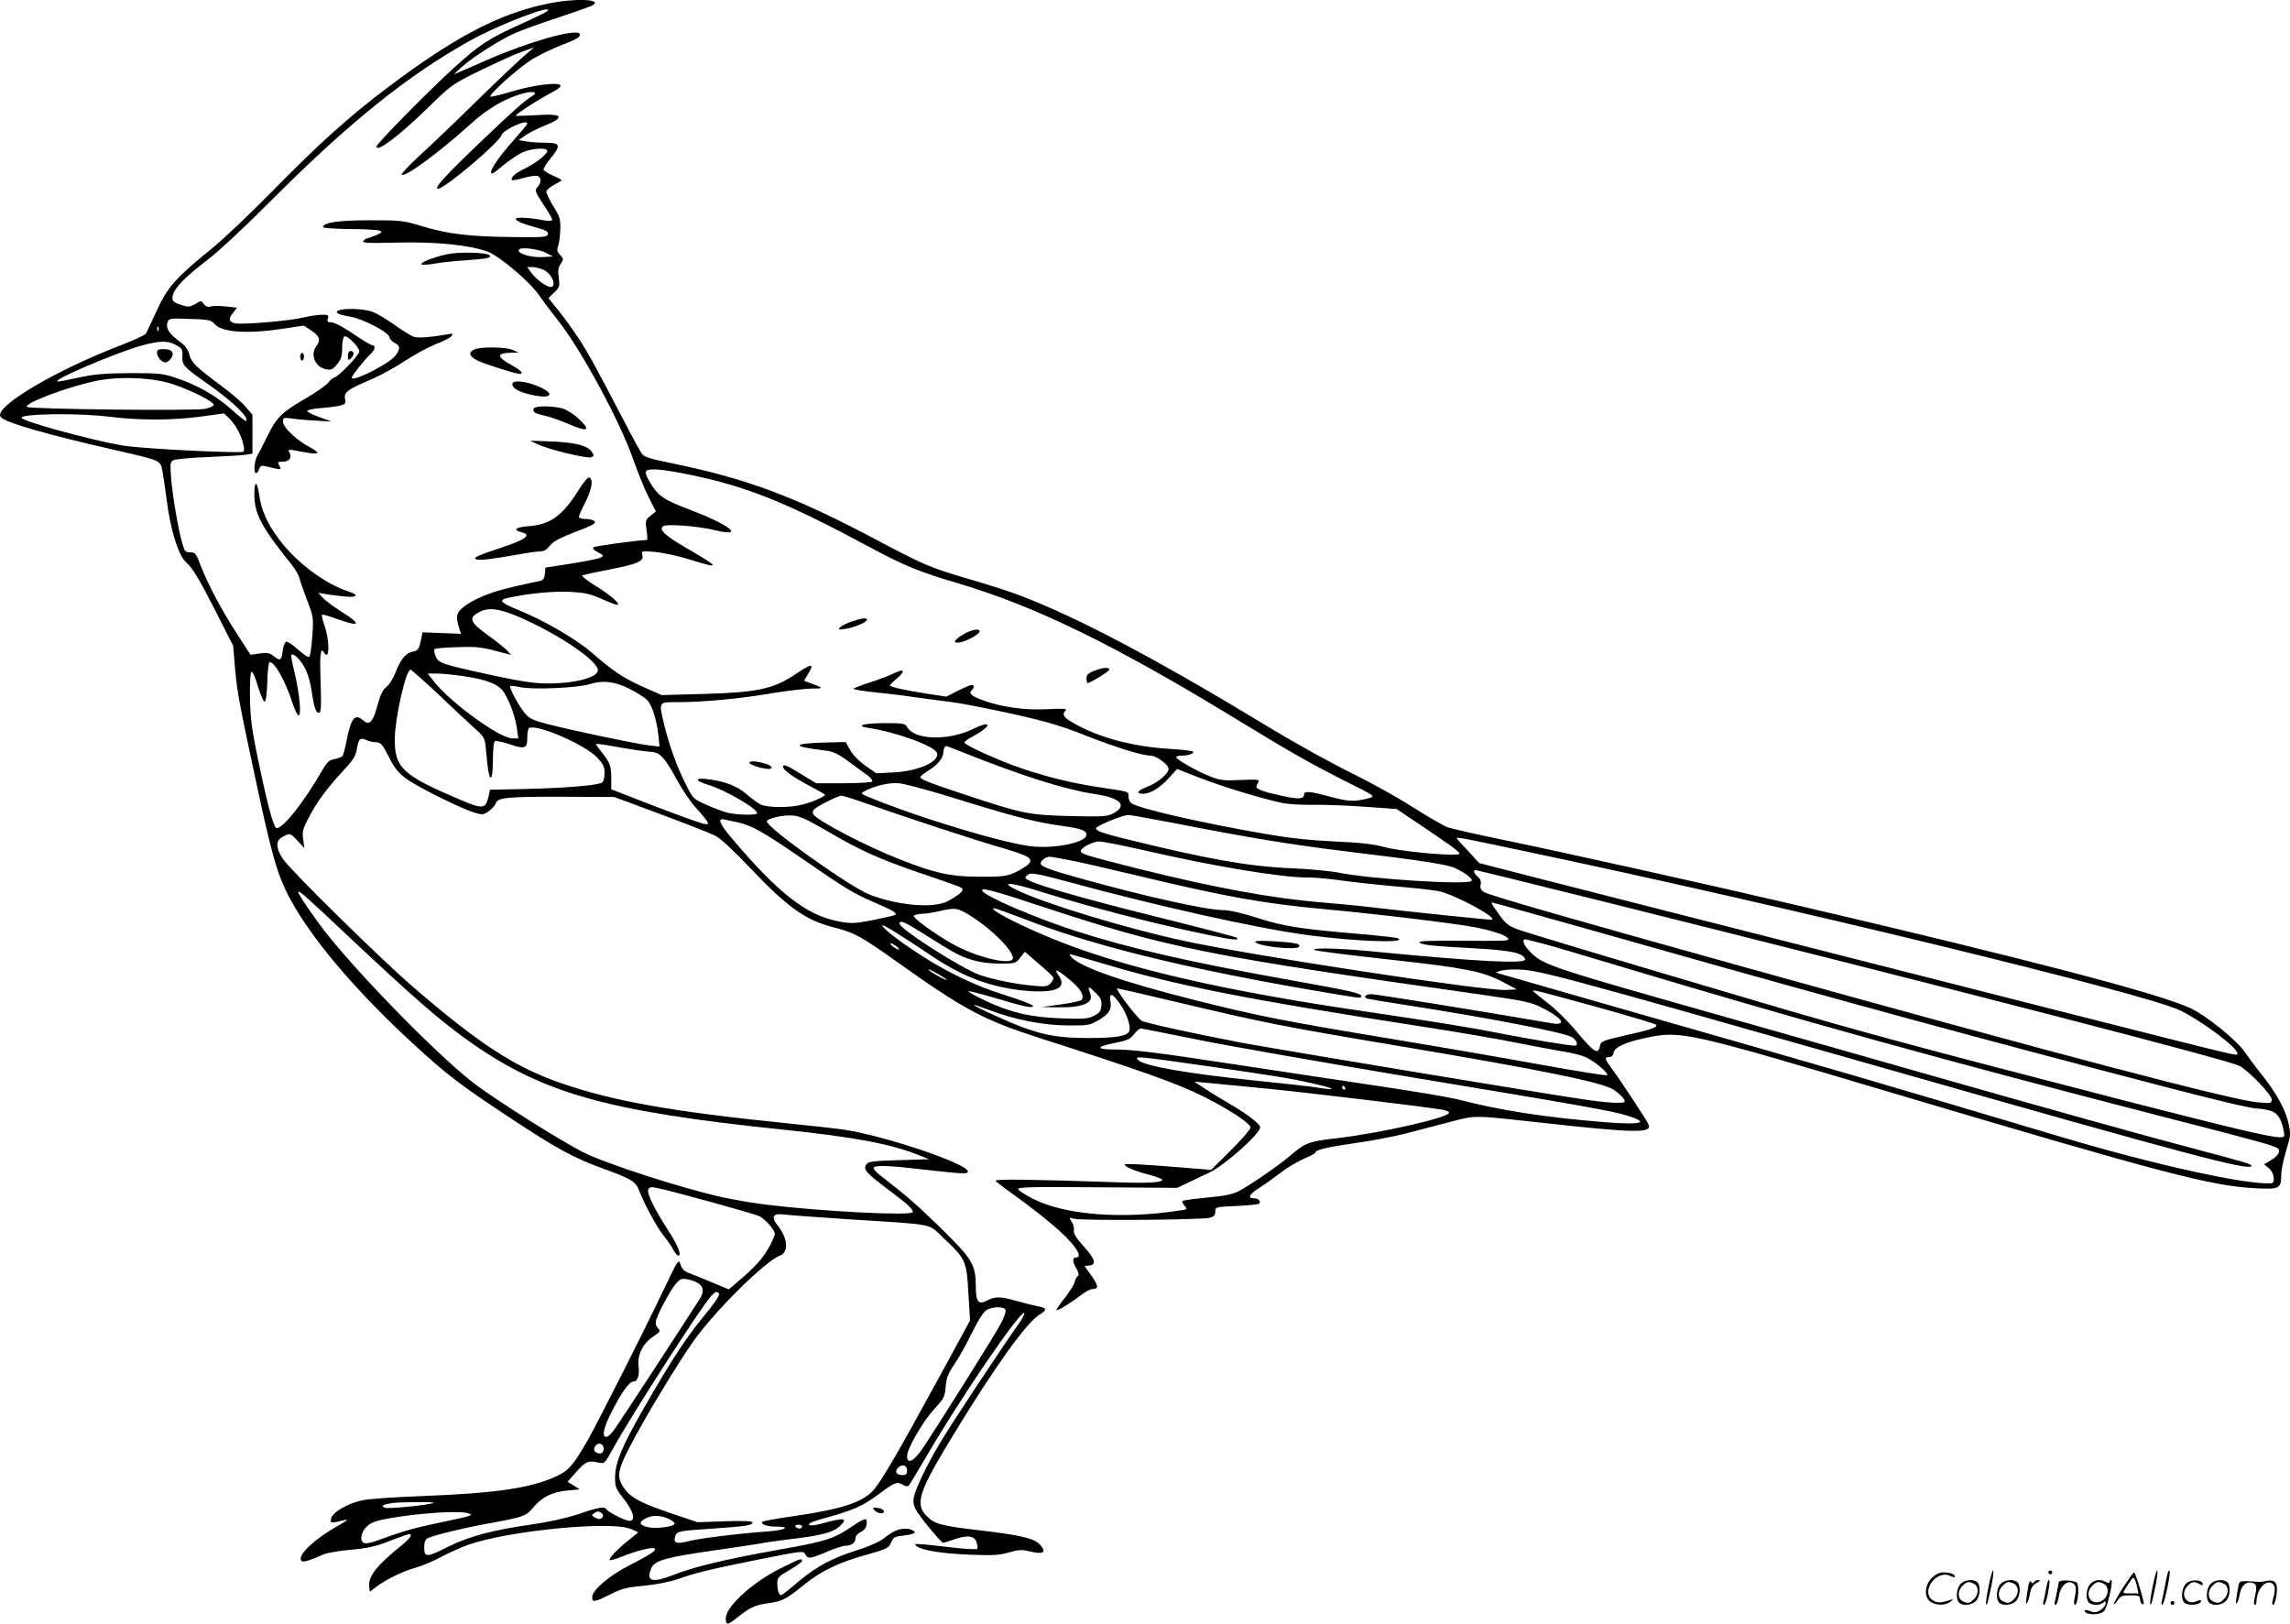 <svg version="1.0" xmlns="http://www.w3.org/2000/svg"
  viewBox="0 0 1199.861 850.713"
 preserveAspectRatio="xMidYMid meet">
<g transform="translate(-0.732,850.908) scale(0.1,-0.1)"
fill="#000000" stroke="none">
<path d="M2873 8489 c-254 -53 -484 -174 -838 -441 -198 -149 -359 -294 -600
-540 -115 -117 -259 -254 -320 -303 -187 -152 -230 -200 -286 -323 -27 -59
-53 -113 -57 -121 -4 -7 -70 -38 -147 -67 -342 -133 -655 -321 -614 -370 24
-29 234 -90 599 -173 247 -57 237 -52 249 -114 5 -29 15 -92 21 -142 20 -163
63 -300 105 -335 31 -25 71 -94 158 -265 l86 -170 10 -121 c12 -129 22 -182
129 -679 76 -348 103 -431 185 -571 121 -204 340 -457 616 -711 171 -158 243
-214 491 -378 259 -172 349 -222 510 -280 150 -55 168 -66 188 -119 27 -69 92
-189 126 -231 18 -22 41 -55 50 -72 9 -18 21 -33 27 -33 20 0 -2 54 -57 139
-70 109 -108 187 -100 207 5 13 14 15 43 9 74 -14 515 -136 541 -149 15 -8 40
-31 56 -51 28 -37 28 -37 11 -75 -32 -71 -74 -123 -151 -190 l-78 -67 -91 38
c-49 20 -104 43 -121 49 -22 8 -34 21 -41 43 -10 31 -12 28 -89 -133 -103
-217 -351 -707 -400 -792 -75 -130 -100 -157 -167 -187 -134 -60 -313 -86
-697 -101 -156 -6 -289 -15 -323 -24 -75 -18 -151 -64 -155 -95 -4 -25 -5 -25
78 -5 14 3 -3 -10 -37 -29 -121 -67 -212 -150 -199 -182 5 -15 28 -10 118 29
20 9 86 20 146 25 87 8 129 17 201 46 50 19 95 35 101 35 21 0 8 -20 -37 -57
-134 -108 -178 -165 -171 -219 l3 -25 35 26 c51 39 138 81 206 100 32 9 91 34
131 55 40 22 104 50 142 64 206 74 753 128 855 83 l38 -17 -48 -39 c-61 -48
-109 -99 -102 -106 3 -4 32 5 65 18 73 30 162 52 171 42 10 -10 -20 -30 -133
-88 -106 -54 -195 -130 -195 -167 0 -28 14 -26 95 15 59 30 86 37 176 45 62 6
134 20 175 34 97 34 172 52 389 96 280 56 272 55 284 31 12 -22 24 -20 126 23
33 14 71 26 85 26 30 0 50 17 50 41 0 10 12 24 28 31 18 9 28 22 30 41 4 37
-8 34 -79 -14 -95 -64 -130 -75 -374 -119 -273 -48 -453 -91 -553 -131 -118
-47 -153 -37 -121 35 18 39 76 55 334 92 132 19 246 36 255 39 8 2 74 11 145
20 151 17 218 35 251 66 48 45 26 48 -96 14 -33 -9 -58 -11 -63 -6 -6 6 13 16
49 26 191 53 226 68 328 144 73 54 85 58 116 39 13 -8 23 -9 29 -3 5 6 42 66
82 135 172 299 505 788 523 769 4 -3 -9 -28 -28 -55 -94 -132 -370 -550 -420
-637 -66 -112 -121 -227 -131 -274 -4 -21 -1 -42 11 -64 17 -34 133 -174 143
-174 3 0 29 8 58 18 70 24 105 20 117 -15 5 -15 7 -31 3 -35 -4 -3 -60 -1
-125 7 -205 23 -208 23 -195 10 22 -23 129 -41 278 -47 126 -5 160 -3 210 12
52 15 67 15 113 4 66 -16 84 -4 50 35 -30 34 -97 50 -313 76 -207 24 -240 33
-282 75 -64 64 -43 127 144 433 215 353 381 584 449 624 40 24 37 35 -14 43
-20 4 -68 16 -107 27 -83 24 -113 25 -155 3 -47 -25 -60 -8 -60 79 -1 109 -19
139 -182 299 -124 121 -187 176 -322 280 -20 16 -34 32 -31 38 9 14 83 11 270
-11 202 -23 228 -24 223 -7 -13 42 -431 183 -643 216 -38 6 -182 22 -320 36
-581 59 -894 114 -1163 207 -245 84 -429 203 -782 507 -169 146 -640 609 -680
669 -39 60 -40 97 0 117 39 20 37 20 77 -22 l35 -38 -6 46 c-6 40 -2 55 29
114 43 83 98 157 182 247 48 51 64 76 69 106 9 59 17 68 49 54 14 -7 36 -12
49 -12 29 0 38 -11 77 -89 22 -45 46 -73 83 -101 55 -42 293 -160 363 -180 37
-11 44 -11 72 9 16 12 33 30 36 41 10 30 58 35 350 34 l270 -1 95 -35 c264
-98 399 -150 437 -169 25 -13 95 -77 178 -165 197 -208 293 -277 440 -314 110
-28 144 -47 328 -178 357 -254 456 -307 751 -402 540 -173 726 -240 858 -306
131 -65 248 -142 248 -163 0 -9 -47 -63 -103 -119 l-104 -103 -134 11 c-233
19 -319 23 -319 17 0 -11 53 -34 123 -52 37 -10 70 -22 73 -26 9 -16 -69 -21
-233 -15 -440 15 -645 18 -639 8 3 -6 52 -43 107 -82 56 -40 141 -106 188
-146 112 -93 170 -174 126 -174 -20 0 -19 -21 3 -59 12 -22 14 -34 6 -39 -6
-4 -14 -19 -17 -34 -4 -14 -28 -51 -53 -83 -25 -31 -44 -59 -41 -61 5 -6 85
45 141 88 16 12 38 22 49 23 32 0 30 17 -8 71 l-35 49 25 3 c39 5 31 33 -31
102 -40 45 -54 68 -50 83 2 11 -2 30 -11 44 -16 24 -16 24 13 16 38 -11 670
-6 709 5 23 6 30 14 30 33 0 24 2 24 112 29 61 3 114 8 118 12 11 11 -4 28
-25 28 -38 0 -29 20 26 55 31 20 84 58 118 84 34 26 88 57 119 70 31 13 57 27
57 31 0 14 60 28 212 50 81 11 199 34 263 50 63 17 168 44 233 61 133 35 115
35 487 -6 476 -53 568 -54 551 -10 -7 20 -151 238 -193 294 -38 51 -40 61 -14
61 12 0 21 8 23 22 4 30 60 56 175 80 180 37 214 29 1290 -291 1399 -416 1667
-487 1895 -498 128 -7 138 -2 138 68 0 26 12 84 26 129 23 73 24 86 14 135
-16 76 -58 155 -137 257 -38 47 -80 104 -96 127 -43 62 -202 190 -284 228
-167 77 -863 259 -2062 539 -500 117 -1245 282 -1541 343 -135 28 -264 57
-287 65 -22 8 -105 56 -184 106 -79 51 -225 132 -324 180 -99 49 -286 152
-415 230 -611 371 -1025 589 -1332 704 -54 20 -168 56 -254 81 -200 58 -235
73 -495 211 -418 221 -667 314 -1054 394 -122 25 -153 34 -165 52 -8 12 -46
80 -83 152 -162 310 -192 365 -244 446 -31 47 -79 115 -109 151 l-53 66 30 29
c28 27 30 33 24 77 -5 36 -3 54 10 73 16 25 16 27 -3 47 -16 17 -18 27 -10 47
5 13 10 52 11 85 2 54 -2 67 -35 121 -21 34 -38 69 -38 78 0 8 18 25 40 36 22
11 40 22 40 25 0 2 -20 13 -44 23 -24 11 -46 24 -50 30 -3 5 12 32 34 58 58
71 55 84 -22 85 -35 0 -81 3 -103 7 l-40 7 33 23 c18 13 60 35 95 49 122 49
108 69 -44 58 -55 -3 -99 -4 -99 -2 0 8 130 92 188 121 32 16 50 31 46 38 -11
18 -140 2 -253 -32 -57 -17 -108 -29 -113 -28 -18 6 151 156 222 199 37 22
103 53 146 70 86 33 107 46 98 61 -18 29 -273 -44 -484 -137 -58 -26 -121 -53
-140 -61 l-35 -15 44 41 c52 47 202 143 278 176 29 13 126 48 216 78 91 30
175 60 187 66 63 34 -92 40 -237 9z m2 -38 c-6 -6 -70 -37 -143 -70 -169 -77
-212 -106 -347 -228 -140 -128 -405 -397 -405 -412 0 -33 118 56 265 199 130
127 130 127 285 203 85 41 182 85 215 96 l60 21 -55 -47 c-30 -26 -143 -133
-250 -238 -107 -105 -240 -232 -295 -282 -55 -51 -96 -95 -93 -99 17 -16 192
113 362 266 91 83 186 137 279 161 51 12 75 4 43 -15 -39 -23 -106 -83 -273
-243 -179 -170 -245 -243 -221 -243 35 0 320 241 333 281 9 28 135 86 135 61
0 -5 -29 -40 -64 -79 -93 -104 -145 -183 -119 -183 4 0 29 19 57 43 28 23 71
52 95 65 45 22 125 30 135 13 9 -14 -58 -67 -120 -97 -49 -23 -74 -47 -63 -59
3 -2 30 3 61 12 31 9 63 13 72 10 21 -8 20 -36 -1 -59 -15 -17 -13 -22 30 -88
26 -38 47 -75 47 -81 0 -8 -12 -9 -37 -5 -81 15 -153 19 -153 9 0 -12 31 -25
113 -48 45 -12 58 -20 55 -33 -3 -15 -21 -17 -178 -15 -227 2 -341 15 -475 55
-105 32 -117 33 -280 33 -165 0 -245 -12 -245 -36 0 -5 61 -9 138 -10 75 0
146 -4 157 -8 18 -7 15 -10 -19 -25 -21 -9 -42 -16 -46 -16 -4 0 -12 -6 -19
-13 -9 -11 22 -13 177 -9 206 5 381 -13 476 -48 62 -24 219 -157 267 -227 18
-26 63 -86 100 -133 122 -154 324 -527 393 -725 25 -71 62 -163 83 -203 l37
-73 -28 -22 c-27 -22 -28 -26 -21 -75 4 -29 5 -52 3 -52 -76 -5 -274 -32 -281
-39 -6 -6 2 -15 24 -26 29 -15 31 -18 14 -27 -9 -6 -79 -20 -154 -32 l-136
-21 -3 -33 c-2 -23 -9 -33 -25 -37 -12 -2 -72 -15 -133 -29 -120 -26 -221 -67
-272 -111 -35 -29 -38 -47 -17 -114 l8 -23 -101 4 -101 4 -6 -31 c-12 -57 -16
-64 -44 -70 -38 -8 -63 -38 -91 -108 -12 -32 -34 -67 -49 -78 -19 -15 -31 -41
-46 -96 -22 -85 -43 -107 -73 -80 -44 40 -65 16 -88 -101 -8 -42 -18 -80 -23
-85 -5 -5 -24 -12 -43 -16 -27 -5 -39 -17 -64 -61 -95 -165 -202 -300 -237
-300 -17 0 -52 136 -108 410 -24 119 -31 184 -32 280 -1 75 2 127 8 129 6 3
21 -32 34 -77 14 -46 29 -81 35 -79 7 2 12 44 14 105 1 56 7 102 12 102 27 0
82 -98 119 -212 13 -38 27 -68 33 -68 16 0 4 119 -21 224 -12 48 -20 90 -17
93 11 11 44 -20 69 -65 17 -31 31 -78 38 -128 12 -86 24 -118 41 -108 8 5 9
56 5 165 -5 144 0 179 18 149 30 -49 31 64 0 149 -8 24 -13 46 -10 49 2 3 37
-7 77 -22 123 -44 133 -30 26 37 -40 25 -84 58 -98 72 l-25 28 35 -6 c19 -4
63 -9 98 -13 71 -8 85 7 25 26 -120 38 -273 152 -362 271 -63 84 -94 153 -106
236 -10 74 -25 76 -25 4 0 -105 35 -171 195 -370 19 -24 38 -56 41 -70 3 -14
21 -66 40 -116 34 -87 34 -93 28 -185 -4 -52 -10 -101 -14 -109 -5 -10 -21 -1
-59 33 -29 26 -58 45 -64 43 -7 -2 -15 -22 -18 -45 -7 -55 -13 -58 -46 -32
-23 18 -35 20 -75 15 l-48 -7 -70 108 c-80 124 -152 258 -191 359 -24 64 -29
70 -55 70 -25 0 -30 5 -41 45 -21 70 -51 247 -59 342 -6 78 -5 87 12 96 11 5
91 13 179 16 88 4 177 9 198 12 l37 6 0 102 0 102 -36 42 c-19 23 -79 74 -132
113 -131 98 -151 117 -163 161 -7 27 -22 47 -54 70 -52 39 -70 68 -60 98 7 21
11 22 117 18 99 -3 112 -6 128 -25 36 -45 169 -55 357 -27 l112 17 41 -27 c42
-28 49 -49 25 -80 -34 -45 -7 -111 51 -122 26 -5 35 -1 57 26 22 26 27 42 27
85 0 30 5 57 11 61 14 9 79 -55 79 -79 0 -18 -114 -137 -133 -137 -5 0 -18
-11 -29 -25 -11 -14 -63 -51 -116 -82 -127 -73 -157 -102 -203 -198 -22 -44
-46 -91 -54 -105 -16 -28 -20 -90 -6 -90 5 0 13 9 16 21 5 15 13 20 28 16 96
-22 90 -22 78 2 -11 19 -9 21 19 21 34 0 49 23 33 50 -10 15 -6 16 60 3 99
-19 112 -12 47 23 -70 37 -140 104 -140 134 0 21 3 22 48 16 26 -4 83 -9 127
-11 l80 -5 -63 23 c-35 12 -64 27 -65 32 -1 6 32 13 73 16 41 3 88 9 103 14
24 6 27 11 22 35 -7 33 15 50 142 103 44 19 122 62 172 95 50 33 122 72 160
87 38 14 75 33 83 42 12 15 9 16 -27 9 -79 -14 -144 -19 -168 -12 -13 3 -58
31 -100 61 -42 30 -95 62 -118 70 -69 25 -222 17 -180 -9 5 -4 33 -11 63 -16
71 -13 202 -82 206 -108 2 -10 14 -24 28 -30 30 -15 30 -33 0 -70 -37 -43
-226 -138 -226 -112 0 10 70 98 99 124 23 21 28 46 9 46 -6 0 -52 27 -100 60
-50 34 -100 60 -114 60 -21 0 -24 4 -19 20 6 18 2 20 -32 20 -21 -1 -65 -7
-98 -15 -75 -18 -317 -38 -356 -30 -34 8 -37 23 -9 57 l19 25 -57 6 c-32 4
-68 4 -80 0 -16 -4 -27 0 -37 13 -13 19 -14 19 -45 0 -29 -16 -37 -17 -72 -5
-46 15 -52 22 -44 54 10 38 62 91 176 179 62 47 205 180 350 326 401 401 708
647 1032 827 148 83 445 196 403 154z m-2 -1269 l32 -17 -57 -3 c-62 -3 -134
20 -122 39 9 16 107 3 147 -19z m-19 -86 c37 -16 67 -69 48 -88 -14 -14 -78
28 -111 72 l-22 30 26 0 c14 0 40 -6 59 -14z m-2017 -318 c-3 -8 -6 -5 -6 6
-1 11 2 17 5 13 3 -3 4 -12 1 -19z m93 -77 c31 -17 35 -23 33 -57 -3 -47 7
-58 122 -139 136 -94 230 -184 212 -202 -3 -2 -35 23 -73 57 -80 73 -179 130
-289 167 -74 25 -91 27 -245 27 -131 -1 -185 -5 -264 -22 -54 -12 -106 -22
-115 -22 -46 2 307 153 444 190 90 24 132 25 175 1z m-17 -205 c102 -34 219
-94 214 -109 -2 -6 -21 -15 -43 -20 -53 -12 -923 -2 -935 10 -18 18 202 101
351 134 126 28 307 21 413 -15z m-328 -171 c157 -19 321 -19 473 1 l123 17 29
-28 c33 -32 65 -93 74 -142 5 -33 5 -33 -37 -33 -168 1 -527 22 -599 35 -169
29 -528 128 -528 145 0 22 301 26 465 5z m3040 -304 c298 -62 505 -145 945
-382 175 -94 256 -127 453 -185 412 -122 825 -324 1472 -719 277 -169 374
-224 559 -318 161 -80 161 -80 126 -90 -76 -20 -107 -18 -201 7 -106 29 -139
32 -139 12 0 -25 -30 -26 -120 -6 -85 18 -130 34 -130 46 0 3 4 13 9 23 9 16
3 17 -92 13 -93 -4 -108 -2 -167 22 -72 30 -170 86 -170 98 0 4 13 8 29 8 34
0 61 9 61 20 0 4 -54 11 -121 15 -200 12 -379 60 -515 140 -45 26 -53 42 -33
62 9 9 -16 10 -97 6 -119 -6 -241 11 -340 48 -59 22 -72 35 -55 52 15 15 14
27 -1 27 -7 0 -40 -14 -73 -31 l-60 -30 -105 16 c-117 18 -190 35 -190 43 0 3
17 20 38 37 45 40 38 53 -15 27 -21 -11 -77 -32 -125 -48 -49 -15 -88 -31 -88
-34 0 -4 48 -12 108 -18 59 -6 154 -17 212 -26 58 -8 146 -20 195 -26 50 -6
191 -34 315 -61 180 -40 258 -63 388 -115 159 -62 294 -104 337 -104 30 0 95
-47 95 -69 0 -26 -56 -73 -113 -95 -52 -20 -61 -36 -19 -36 37 0 89 32 137 86
l40 44 114 -45 c114 -45 336 -113 441 -134 30 -6 100 -10 155 -9 55 1 177 -3
270 -10 l170 -12 174 -117 c153 -104 170 -118 145 -121 -59 -7 -312 18 -384
39 -56 15 -123 23 -260 29 -128 6 -239 18 -360 39 -347 60 -674 135 -707 163
-7 6 -13 21 -13 34 0 27 8 24 -160 49 -147 22 -307 63 -445 114 -126 48 -255
108 -255 120 0 4 22 20 49 34 97 53 96 85 -2 37 -130 -64 -310 -59 -347 10
-10 18 -21 20 -120 20 -108 0 -155 -14 -83 -25 146 -22 346 -95 359 -130 18
-45 -93 -96 -224 -103 l-93 -5 -55 38 c-32 22 -66 56 -81 82 l-25 44 -119 -3
c-69 -2 -120 -7 -121 -13 -2 -9 21 -14 142 -30 34 -4 64 -19 116 -58 39 -29
84 -62 100 -73 16 -12 25 -26 21 -30 -5 -5 -73 -9 -151 -9 l-143 0 -78 48
c-78 48 -95 54 -95 38 0 -17 56 -56 139 -100 44 -23 81 -44 81 -46 0 -9 -67
-39 -115 -51 -68 -19 -189 -18 -225 1 -16 8 -49 33 -74 55 -50 42 -116 67
-205 77 -68 8 -62 -10 9 -31 90 -27 270 -133 253 -150 -10 -9 -102 -7 -151 4
-23 6 -74 24 -113 42 -70 31 -71 32 -108 107 -48 94 -86 201 -112 306 -31 131
-34 125 70 125 132 0 327 18 488 46 78 13 173 24 210 25 69 0 69 2 -5 29 l-32
12 20 33 c36 59 22 60 -58 6 -119 -82 -204 -100 -488 -108 l-220 -6 -95 42
c-103 46 -159 82 -273 182 -78 68 -243 164 -376 219 -106 43 -115 55 -54 68
103 22 230 34 318 30 75 -4 104 -10 163 -36 39 -18 77 -32 84 -32 23 0 -35 51
-114 100 -43 26 -74 51 -69 54 4 2 69 17 143 31 150 30 180 43 172 76 -6 22
-5 22 69 16 41 -4 124 -22 184 -41 159 -50 157 -43 -23 62 -112 65 -146 97
-121 114 19 13 180 1 271 -21 158 -38 84 25 -123 104 -139 53 -166 70 -205
127 -19 29 -35 61 -35 70 0 27 69 23 235 -11z m-895 -746 c204 -89 410 -228
410 -278 0 -38 -124 -70 -265 -69 -67 0 -139 11 -280 41 -275 60 -290 65 -305
101 -7 17 -9 34 -6 38 4 4 59 9 121 10 108 4 126 1 255 -34 l25 -7 -20 23
c-11 12 -57 49 -103 82 -94 68 -102 90 -42 121 48 25 106 17 210 -28z m-428
-402 c74 -71 159 -150 190 -178 55 -50 56 -51 62 -120 10 -111 17 -145 27
-139 5 3 9 45 9 94 0 50 4 92 10 95 6 4 40 -3 76 -15 82 -28 94 -23 94 34 0
25 4 47 9 50 38 24 290 -85 356 -153 32 -34 40 -49 40 -81 0 -22 -5 -44 -11
-50 -15 -15 -174 -29 -399 -35 l-190 -4 -10 -43 c-14 -58 -31 -59 -152 -7
-298 127 -339 165 -337 319 1 108 58 360 82 360 5 0 69 -57 144 -127z m141 92
c121 -18 180 -43 207 -87 30 -49 58 -129 66 -187 l7 -51 -30 0 c-67 0 -321
184 -412 298 l-33 42 49 0 c26 0 92 -7 146 -15z m862 -65 c36 -18 76 -43 90
-56 27 -25 53 -103 62 -188 l6 -59 -59 7 c-66 8 -378 73 -524 110 -80 21 -99
30 -122 57 -32 38 -85 136 -77 143 2 3 25 0 49 -5 62 -15 302 -5 365 15 71 22
134 15 210 -24z m108 -330 c50 0 77 -28 142 -149 28 -51 72 -116 98 -144 27
-29 53 -61 59 -71 9 -17 7 -18 -20 -13 -17 4 -133 45 -257 93 l-225 87 0 59
c0 64 -8 84 -52 138 -15 19 -28 37 -28 40 0 4 55 -4 123 -17 67 -12 139 -22
160 -23z m1634 -1 c316 -126 537 -196 693 -220 139 -20 178 -61 100 -102 -31
-16 -55 -18 -225 -14 -220 6 -249 12 -548 111 -199 66 -237 81 -237 94 0 4 20
20 44 35 48 30 76 65 76 95 0 17 8 32 16 32 2 0 38 -14 81 -31z m-69 -233
c358 -111 451 -135 612 -157 83 -12 110 -23 110 -44 0 -38 -147 -71 -274 -62
-137 10 -613 153 -872 262 -36 15 -37 17 -19 27 51 29 132 48 183 43 29 -3
146 -34 260 -69z m-446 -32 c234 -82 582 -196 713 -234 157 -46 178 -59 151
-89 -10 -10 -41 -30 -69 -43 -47 -21 -66 -23 -187 -23 -154 1 -229 17 -415 90
-175 68 -435 203 -457 238 -4 6 -2 17 4 24 12 15 126 73 144 73 7 0 59 -16
116 -36z m-192 -149 c175 -102 265 -143 473 -215 243 -83 237 -81 237 -92 0
-13 -24 -32 -75 -60 -73 -40 -255 -25 -408 32 -100 37 -541 351 -542 385 0 15
84 35 135 31 36 -2 75 -20 180 -81z m1825 40 c377 -74 616 -113 880 -145 428
-52 545 -70 589 -91 55 -26 92 -56 83 -66 -22 -22 -529 10 -693 43 -43 9 -160
20 -259 24 -220 10 -438 49 -855 152 -129 32 -160 43 -160 57 0 12 138 69 170
70 8 0 119 -20 245 -44z m-2292 5 c73 -16 134 -50 337 -190 235 -162 269 -182
382 -231 90 -38 116 -54 107 -63 -2 -3 -53 -15 -113 -27 -98 -19 -116 -20
-179 -9 -172 31 -319 145 -570 442 -61 73 -72 102 -34 93 12 -3 44 -9 70 -15z
m4100 -146 c1388 -292 3286 -753 3461 -841 116 -58 296 -193 296 -223 0 -16
54 -28 -925 220 -1844 469 -2835 721 -2939 749 l-109 28 -58 64 c-33 34 -59
64 -59 66 0 7 34 0 333 -63z m-1977 1 c379 -87 728 -145 871 -144 34 0 108 -7
165 -15 57 -8 184 -22 283 -31 99 -8 202 -20 229 -25 88 -18 329 -150 275
-150 -22 0 -475 47 -624 65 -66 8 -181 19 -255 25 -269 22 -573 78 -984 181
-264 67 -286 74 -286 89 0 17 63 50 96 50 17 0 121 -20 230 -45z m-395 -51
c46 -8 203 -44 349 -79 474 -114 679 -151 1000 -180 281 -26 687 -75 793 -96
96 -19 167 -45 167 -61 0 -9 -21 -10 -279 -8 -123 1 -191 -2 -187 -8 8 -14 67
-20 291 -32 191 -11 253 -24 263 -57 8 -26 -247 -13 -812 42 -177 17 -328 19
-286 5 14 -5 189 -27 390 -49 398 -44 484 -61 593 -118 l72 -38 -57 -3 c-114
-6 -1344 182 -1696 259 -298 65 -713 191 -862 262 -100 47 -45 46 107 -2 282
-88 599 -170 892 -231 133 -27 164 -30 148 -14 -3 3 -173 48 -379 99 -476 118
-728 193 -728 215 0 5 8 14 19 19 14 8 68 -3 222 -45 456 -124 973 -239 1234
-274 252 -34 522 -44 479 -18 -5 4 -95 14 -199 23 -318 27 -401 40 -538 84
-78 25 -147 41 -177 41 -89 0 -401 69 -750 166 -163 45 -210 63 -210 79 0 15
27 34 46 35 7 0 49 -7 95 -16z m2825 -223 c1770 -442 3255 -825 3315 -857 47
-24 169 -151 169 -176 0 -20 -4 -21 -73 -15 -137 12 -1067 257 -2666 702 -944
263 -1362 383 -1388 400 -17 11 -22 22 -18 38 4 16 0 29 -14 41 -22 20 -27 36
-12 36 5 0 314 -76 687 -169z m-2944 -27 c647 -213 847 -253 2297 -458 216
-31 252 -39 305 -66 73 -37 110 -66 101 -79 -3 -6 -18 -8 -33 -6 -439 75 -937
155 -961 155 -30 0 -43 -17 -18 -24 6 -2 91 -16 187 -31 435 -67 847 -146 884
-171 27 -17 35 -44 14 -44 -29 0 -223 32 -366 60 -183 36 -363 65 -737 120
-726 106 -1232 222 -1600 367 -189 75 -379 172 -338 173 6 0 74 -25 151 -54
352 -138 828 -256 1489 -371 287 -49 283 -49 283 -36 0 16 -55 28 -380 86
-520 93 -830 164 -1117 256 -212 69 -469 179 -488 209 -14 22 50 6 327 -86z
m-3656 -145 c337 -317 479 -441 625 -546 392 -281 724 -376 1659 -473 366 -38
557 -73 705 -131 l60 -24 -159 -5 c-137 -4 -160 -7 -170 -23 -17 -26 -2 -43
118 -133 101 -76 125 -98 126 -116 0 -21 -474 3 -760 38 -69 8 -176 26 -239
40 -226 51 -611 176 -733 238 -117 60 -428 256 -556 350 -171 127 -578 538
-776 784 -66 83 -156 213 -156 227 0 13 42 -24 256 -226z m6428 52 c1138 -323
1860 -522 2727 -750 607 -160 816 -211 860 -211 13 0 40 -5 60 -10 39 -11 60
-43 72 -107 6 -30 4 -33 -19 -33 -53 0 -246 46 -849 201 -1079 279 -1379 360
-1895 513 -775 229 -1208 359 -1255 377 -39 14 -59 30 -86 66 -46 65 -51 73
-43 73 4 0 197 -54 428 -119z m-3166 52 c126 -77 254 -212 221 -234 -35 -23
-199 21 -311 84 -94 53 -209 137 -203 147 4 6 23 10 43 11 20 0 62 7 92 14 84
19 92 18 158 -22z m-252 -90 c171 -108 199 -124 263 -143 41 -13 92 -20 146
-20 82 0 84 1 108 31 l24 31 71 -61 c39 -33 74 -66 77 -72 4 -5 -1 -20 -12
-31 -16 -18 -26 -20 -90 -14 -89 7 -210 32 -281 56 -98 35 -422 242 -422 270
0 20 29 8 116 -47z m58 -126 c157 -105 297 -158 465 -177 175 -19 244 9 195
78 -27 39 -10 33 54 -19 60 -48 85 -90 65 -110 -5 -5 -54 -16 -109 -23 l-99
-14 85 -1 c134 -2 190 23 169 74 -15 38 -9 39 26 5 30 -29 35 -41 33 -70 -2
-29 -9 -38 -38 -53 -30 -16 -53 -18 -170 -14 -164 6 -266 30 -399 92 -52 25
-92 47 -89 50 2 3 63 -13 135 -34 156 -47 203 -57 203 -43 0 6 -66 32 -147 57
-157 49 -303 119 -453 217 -101 65 -190 135 -190 148 0 9 90 -46 264 -163z
m3196 68 c36 -9 205 -59 375 -110 970 -292 1738 -505 2940 -814 444 -114 525
-137 538 -150 15 -15 0 -40 -38 -62 l-35 -21 25 -20 c27 -21 36 -77 13 -79
-129 -9 -600 94 -1088 239 -1156 344 -1092 325 -2360 688 -316 91 -584 168
-595 171 l-20 6 20 8 c11 4 43 8 71 8 122 2 147 -5 2039 -544 1491 -425 1814
-511 1829 -486 6 9 -31 20 -304 92 -233 61 -788 216 -1360 379 -228 65 -687
196 -1020 290 -990 280 -1024 291 -1092 358 -40 38 -52 77 -20 68 9 -3 46 -12
82 -21z m-3374 -26 c4 -8 1 -8 -14 0 -12 6 -24 16 -28 22 -4 8 -1 8 14 0 12
-6 24 -16 28 -22z m1051 -73 c403 -121 744 -189 1723 -341 162 -25 372 -61
465 -80 94 -19 204 -39 245 -46 41 -6 93 -19 115 -29 47 -21 123 -85 113 -95
-3 -3 -158 21 -345 55 -186 34 -540 95 -788 136 -560 93 -694 119 -1020 201
-379 95 -611 176 -654 227 -8 9 -11 16 -8 16 3 0 72 -20 154 -44z m-802 -88
c15 -16 -67 28 -90 47 -11 9 3 5 30 -10 28 -15 55 -32 60 -37z m1218 -122
c438 -104 542 -125 1120 -222 782 -131 1102 -196 1161 -236 33 -23 56 -47 56
-60 0 -13 -88 -9 -225 12 -262 39 -1596 261 -1780 295 -252 48 -502 103 -525
115 -23 12 -143 170 -129 170 5 0 150 -33 322 -74z m2182 -21 c170 -47 314
-90 319 -95 13 -13 -27 -27 -169 -58 -101 -23 -120 -30 -123 -47 -10 -56 -28
-46 -126 71 -42 51 -110 118 -151 149 -41 32 -75 59 -75 61 0 8 20 3 325 -81z
m-2485 7 c34 -51 53 -112 44 -136 -10 -26 -71 -36 -214 -36 -141 0 -219 12
-330 51 -70 24 -270 115 -270 122 0 3 35 -9 77 -25 132 -51 283 -81 413 -82
108 -1 118 1 162 27 57 33 72 58 63 103 -8 47 15 37 55 -24z m410 -182 c162
-33 662 -120 1110 -195 898 -149 1061 -178 1135 -202 118 -37 75 -49 -118 -34
-315 25 -557 63 -777 121 -41 10 -230 42 -420 70 -190 28 -518 78 -730 110
-420 64 -546 80 -642 80 -98 0 -100 14 -6 33 71 14 86 20 107 47 13 16 28 30
35 30 6 0 143 -27 306 -60z m28 -135 c368 -53 464 -68 585 -97 101 -23 110
-34 16 -19 -35 6 -176 22 -314 36 -375 38 -609 79 -636 111 -17 20 -8 20 349
-31z m327 -120 c240 -24 845 -97 922 -111 18 -3 33 -10 33 -15 0 -26 -358
-107 -589 -134 -148 -17 -164 -24 -242 -90 -65 -55 -207 -153 -269 -186 -34
-18 -74 -26 -168 -35 -67 -6 -125 -14 -129 -18 -3 -3 1 -14 11 -25 16 -18 15
-19 -21 -24 -307 -48 -607 -24 -772 60 -41 21 -77 44 -79 51 -3 11 71 13 414
10 l419 -3 55 26 c30 15 81 39 112 53 79 37 268 204 268 238 0 17 -60 64 -143
113 -45 26 -109 65 -142 87 l-60 39 60 -5 c33 -3 177 -17 320 -31z m410 5 c3
-5 1 -10 -4 -10 -6 0 -11 5 -11 10 0 6 2 10 4 10 3 0 8 -4 11 -10z m-2595
-690 c455 -29 409 -20 489 -96 118 -111 123 -121 132 -289 l9 -145 -176 -323
c-197 -361 -283 -509 -326 -561 -55 -67 -165 -104 -421 -141 -87 -12 -161 -26
-165 -29 -12 -13 23 -26 71 -26 80 0 52 -18 -40 -25 -155 -11 -356 -36 -417
-51 -64 -17 -82 -10 -71 25 8 27 18 29 203 41 166 11 202 17 202 32 0 7 -49 9
-144 6 l-144 -5 -151 51 c-158 54 -207 82 -242 140 -30 49 -24 84 35 198 73
144 253 442 339 563 112 157 373 415 449 444 50 19 44 92 -13 163 -32 39 -20
61 29 54 20 -3 179 -15 352 -26z m-794 -335 c27 -17 31 -45 10 -78 -61 -97
-434 -669 -454 -694 -13 -18 -31 -33 -38 -33 -25 0 -15 48 30 135 51 100 91
155 111 155 23 0 34 31 28 81 -7 60 23 119 77 155 38 25 39 28 24 45 -11 12
-13 25 -9 41 14 44 74 155 101 187 24 29 32 32 62 27 19 -3 45 -12 58 -21z
m107 -52 c9 -8 -12 -40 -92 -138 -85 -105 -165 -228 -299 -462 -119 -208 -152
-288 -152 -369 0 -45 5 -58 40 -101 57 -72 71 -123 34 -123 -19 0 -111 46
-119 60 -10 17 -42 12 -148 -25 -68 -22 -153 -41 -252 -55 -196 -28 -320 -61
-429 -115 -113 -57 -126 -58 -126 -5 0 28 5 42 18 49 27 15 202 57 332 80 169
31 186 37 220 80 44 54 102 84 180 90 l65 6 -32 20 -32 20 47 53 c48 54 62 60
117 47 30 -6 31 -5 79 82 96 173 456 733 509 791 22 23 29 26 40 15z m1503
-87 c3 -8 -7 -38 -22 -67 -24 -49 -326 -530 -411 -657 -48 -71 -83 -89 -83
-41 0 37 84 182 140 242 53 58 58 66 62 119 4 46 12 69 43 114 22 31 64 106
94 168 38 76 64 115 81 123 34 17 89 16 96 -1z m-2106 -726 c0 -23 -13 -32
-34 -24 -19 7 -21 25 -5 41 16 16 39 5 39 -17z m1590 -115 c0 -20 -5 -25 -24
-25 -30 0 -42 16 -26 35 21 25 50 19 50 -10z m-2481 -170 c-12 -11 -242 -34
-257 -26 -19 11 -10 16 38 24 35 6 224 8 219 2z m181 -55 c33 -10 27 -12 -153
-50 -134 -28 -186 -43 -329 -95 -26 -10 -54 -15 -63 -11 -24 9 -18 55 13 85
23 23 45 31 122 45 155 27 363 41 410 26z m699 1 c15 -10 7 -31 -12 -31 -7 0
-19 5 -27 10 -13 9 -13 11 0 20 18 12 21 12 39 1z m357 -33 c15 -7 26 -17 26
-23 -2 -15 -98 -28 -139 -18 -48 11 -51 26 -11 47 36 18 80 16 124 -6z m694
-38 c0 -5 -6 -10 -14 -10 -8 0 -18 5 -21 10 -3 6 3 10 14 10 12 0 21 -4 21
-10z M2345 7176 c-74 -17 -145 -46 -127 -53 7 -3 41 0 75 6 34 6 103 13 152
16 113 8 141 13 128 26 -16 16 -163 20 -228 5z M2493 6678 c-34 -16 -28 -35
16 -58 36 -18 200 -70 222 -70 21 0 6 18 -33 40 -90 49 -93 69 -13 71 l40 1
-30 13 c-36 17 -170 18 -202 3z M1830 6644 c0 -22 2 -25 15 -14 8 7 15 19 15
26 0 8 -7 14 -15 14 -10 0 -15 -10 -15 -26z M1580 6640 c0 -11 5 -20 10 -20 6
0 10 9 10 20 0 11 -4 20 -10 20 -5 0 -10 -9 -10 -20z M2692 6493 c4 -22 42
-41 111 -55 105 -22 112 14 11 52 -70 26 -127 27 -122 3z M2805 6370 c-11 -18
4 -28 56 -39 28 -6 82 -25 119 -41 110 -48 128 -39 56 28 -24 22 -61 45 -82
51 -49 14 -141 14 -149 1z M2823 6182 c54 -27 260 -77 281 -69 17 7 17 9 3 30
-21 31 -86 48 -212 53 l-110 4 38 -18z M3040 5943 c-85 -136 -149 -183 -263
-191 -68 -5 -86 -20 -36 -32 49 -12 26 -34 -71 -68 -169 -57 -184 -64 -168
-73 15 -8 67 -2 222 25 49 9 101 16 115 16 18 0 34 10 49 29 15 21 48 39 119
67 113 43 130 53 111 65 -7 5 -28 9 -45 9 -18 0 -33 5 -33 10 0 6 16 42 36 81
34 69 41 118 18 126 -7 2 -31 -27 -54 -64z M830 6661 c0 -23 25 -51 45 -51 8
0 21 10 29 22 20 29 4 48 -40 48 -27 0 -34 -4 -34 -19z M4468 5252 c-26 -9
-53 -23 -60 -31 -11 -11 -6 -13 29 -7 47 7 113 35 113 48 0 12 -29 8 -82 -10z
M5053 5184 c-51 -30 -56 -49 -12 -40 36 7 99 43 99 57 0 17 -45 9 -87 -17z
M5738 4993 c-29 -11 -38 -21 -38 -39 0 -13 3 -24 6 -24 14 0 114 62 114 71 0
14 -40 10 -82 -8z M3935 4510 c6 -10 70 -30 98 -30 31 0 18 19 -20 29 -48 14
-86 14 -78 1z M6585 3572 c23 -23 217 -43 229 -23 10 15 -24 22 -134 28 -73 4
-102 2 -95 -5z M4589 596 c16 -19 55 -22 49 -3 -3 6 -17 14 -33 15 -25 3 -27
2 -16 -12z M4701 489 c-13 -5 -41 -23 -62 -40 -24 -19 -78 -43 -142 -63 -126
-40 -208 -83 -295 -155 -111 -92 -102 -87 -113 -70 -5 8 -9 30 -9 49 0 33 4
38 65 73 36 21 65 42 65 47 0 16 -10 13 -115 -40 -147 -73 -285 -200 -285
-261 0 -37 9 -37 62 6 66 52 91 64 163 74 73 11 90 19 185 96 88 72 186 119
326 157 109 31 118 35 130 64 12 28 19 32 65 37 58 7 70 14 49 27 -19 12 -58
12 -89 -1z M10426 194 c-10 -47 -15 -88 -12 -91 5 -6 9 7 30 110 7 37 10 67 6
67 -4 0 -15 -39 -24 -86z M10740 270 c0 -5 5 -10 10 -10 6 0 10 5 10 10 0 6
-4 10 -10 10 -5 0 -10 -4 -10 -10z M11286 194 c-10 -47 -15 -88 -12 -91 5 -6
9 7 30 110 7 37 10 67 6 67 -4 0 -15 -39 -24 -86z M11366 269 c-3 -8 -10 -41
-16 -74 -6 -33 -14 -68 -16 -77 -3 -10 -1 -18 3 -18 10 0 46 171 38 178 -2 3
-7 -1 -9 -9z M10129 241 c-38 -38 -41 -101 -7 -125 29 -20 79 -20 104 0 18 14
18 15 1 10 -53 -17 -69 -17 -92 -2 -69 45 21 166 94 126 12 -6 21 -7 21 -1 0
12 -25 21 -62 21 -19 0 -39 -10 -59 -29z M11130 189 c-28 -45 -49 -83 -47 -85
2 -3 12 7 21 21 14 21 24 25 66 25 43 0 50 -3 50 -19 0 -11 5 -23 10 -26 6 -3
10 -3 10 1 0 20 -44 164 -51 164 -4 0 -30 -37 -59 -81z m75 4 l7 -33 -42 0
c-42 0 -42 0 -28 23 8 12 21 32 29 44 15 25 22 18 34 -34z M10280 210 c-22
-22 -27 -79 -8 -98 19 -19 66 -14 88 8 22 22 27 79 8 98 -19 19 -66 14 -88 -8z
m71 0 c25 -14 25 -54 -1 -80 -23 -23 -33 -24 -61 -10 -25 14 -25 54 1 80 23
23 33 24 61 10z M10490 210 c-22 -22 -27 -79 -8 -98 19 -19 66 -14 88 8 22 22
27 79 8 98 -19 19 -66 14 -88 -8z m71 0 c25 -14 25 -54 -1 -80 -23 -23 -33
-24 -61 -10 -25 14 -25 54 1 80 23 23 33 24 61 10z M10636 204 c-3 -16 -8 -47
-11 -69 -8 -51 10 -26 19 27 5 27 15 42 34 53 18 10 22 14 10 15 -9 0 -20 -5
-24 -11 -5 -8 -9 -8 -14 1 -5 8 -10 3 -14 -16z M10737 223 c-2 -4 -7 -26 -11
-48 -4 -22 -9 -48 -12 -57 -3 -10 -1 -18 4 -18 4 0 14 28 20 62 11 58 10 81
-1 61z M10795 220 c-1 -3 -5 -23 -9 -45 -4 -22 -9 -48 -12 -57 -3 -10 -1 -18
4 -18 5 0 13 20 17 45 7 53 44 87 74 68 17 -11 19 -28 8 -80 -4 -18 -3 -33 2
-33 16 0 24 99 11 115 -12 14 -87 18 -95 5z M10960 210 c-22 -22 -27 -79 -8
-98 7 -7 24 -12 38 -12 14 0 31 5 38 12 9 9 12 8 12 -5 0 -9 -12 -24 -26 -34
-21 -13 -32 -15 -55 -6 -16 6 -29 8 -29 3 0 -24 81 -27 102 -2 18 19 50 162
37 162 -5 0 -9 -5 -9 -10 0 -7 -6 -7 -19 0 -30 16 -59 12 -81 -10z m71 0 c29
-16 25 -65 -6 -86 -56 -37 -103 28 -55 76 23 23 33 24 61 10z M11461 211 c-23
-23 -28 -80 -9 -99 19 -19 88 -13 88 9 0 5 -11 4 -24 -2 -54 -25 -89 38 -46
81 23 23 33 24 62 9 16 -9 19 -8 16 3 -8 22 -64 22 -87 -1z M11590 210 c-22
-22 -27 -79 -8 -98 19 -19 66 -14 88 8 22 22 27 79 8 98 -19 19 -66 14 -88 -8z
m71 0 c25 -14 25 -54 -1 -80 -23 -23 -33 -24 -61 -10 -25 14 -25 54 1 80 23
23 33 24 61 10z M11736 201 c-3 -14 -8 -44 -11 -66 -8 -51 10 -26 19 27 8 41
35 63 66 53 22 -7 24 -21 11 -77 -5 -22 -5 -38 0 -38 5 0 9 6 9 13 0 68 51
125 85 97 15 -13 15 -35 -1 -92 -3 -10 -1 -18 4 -18 6 0 13 23 17 50 9 63 -5
84 -49 76 -17 -4 -35 -6 -41 -6 -101 8 -104 7 -109 -19z M11380 110 c0 -5 5
-10 10 -10 6 0 10 5 10 10 0 6 -4 10 -10 10 -5 0 -10 -4 -10 -10z"/>
</g>
</svg>
